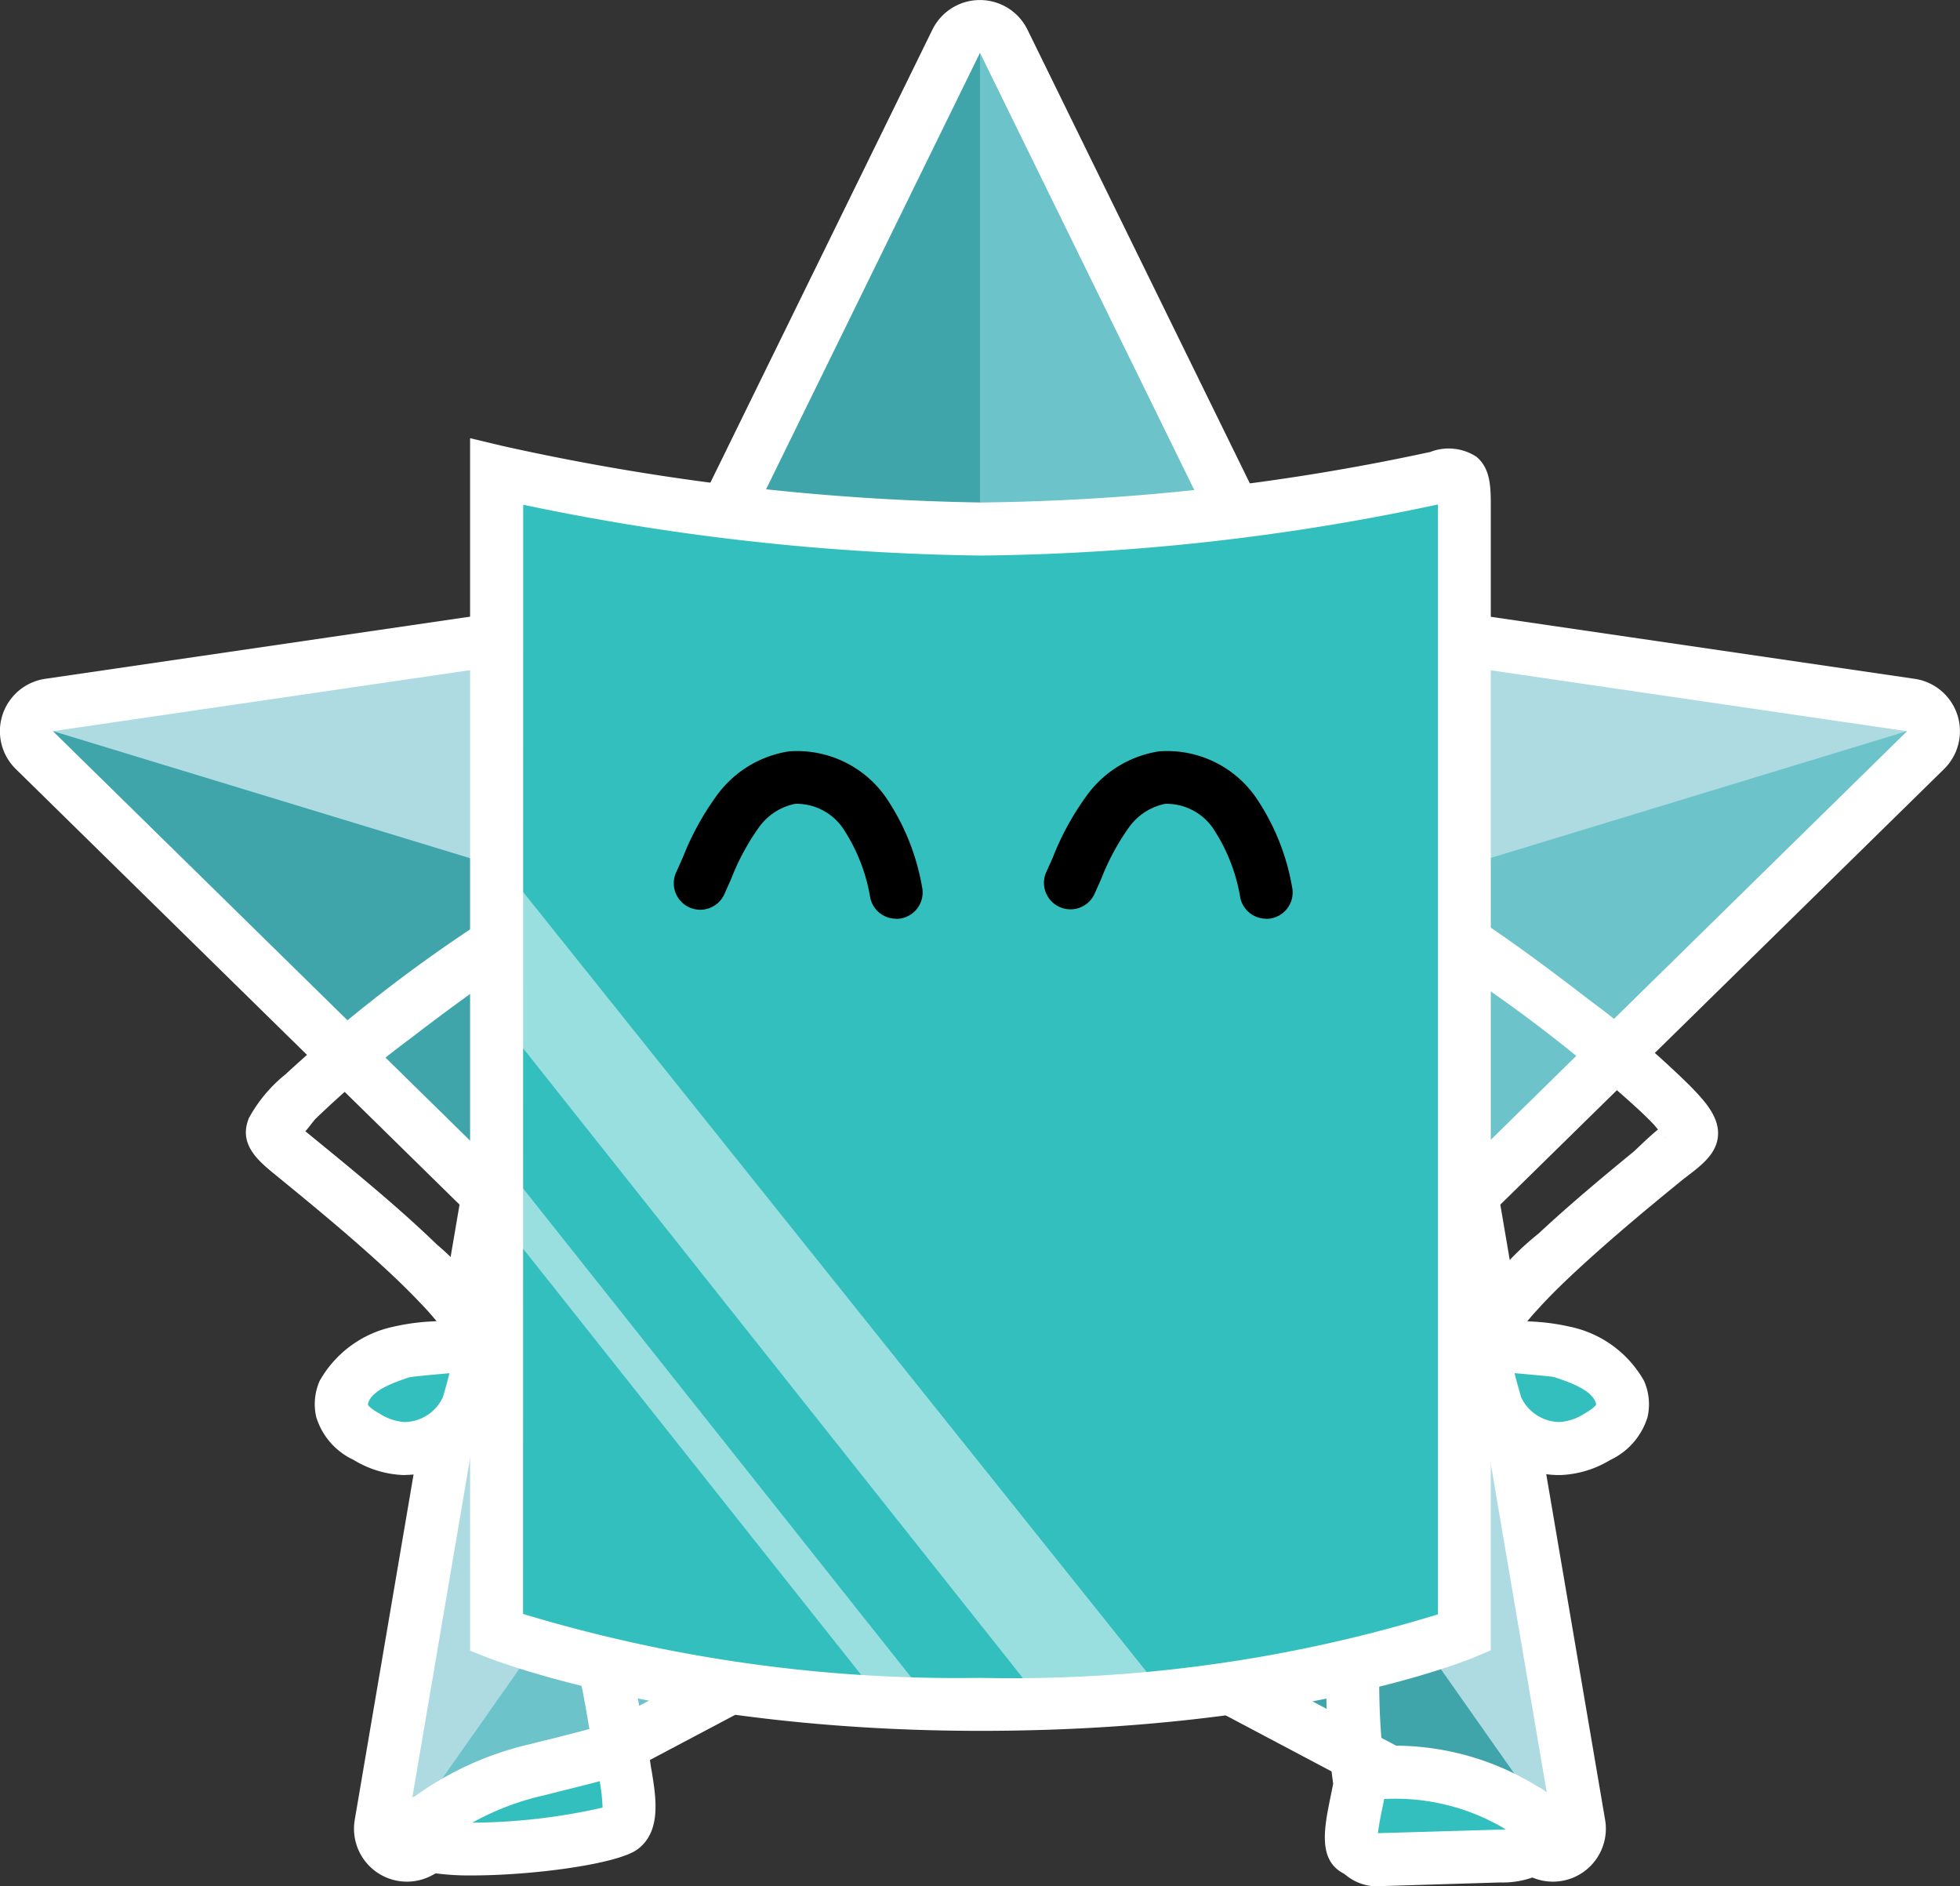 <svg xmlns="http://www.w3.org/2000/svg" width="55.541" height="53.438" viewBox="0 0 55.541 53.438">
  <rect x="0" y="0" width="55.541" height="53.438" fill="#333333" stroke="none"/>
  <g id="mascotte_18" transform="translate(-1109.746 -217.433)">
    <g id="Groupe_3997" data-name="Groupe 3997">
      <g id="Groupe_3990" data-name="Groupe 3990">
        <g id="Groupe_3988" data-name="Groupe 3988">
          <path id="Tracé_16256" data-name="Tracé 16256" d="M1153.752,269.988a.753.753,0,0,1-.351-.087l-15.884-8.407-15.885,8.407a.751.751,0,0,1-1.091-.79l3.035-17.813-12.855-12.615a.75.75,0,0,1,.417-1.278l17.761-2.6,7.944-16.2a.75.75,0,0,1,1.347,0l7.944,16.2,17.761,2.6a.75.75,0,0,1,.417,1.278L1151.457,251.3l3.035,17.813a.751.751,0,0,1-.74.877Z" fill="#addbe1"/>
        </g>
        <g id="Groupe_3989" data-name="Groupe 3989">
          <path id="Tracé_16257" data-name="Tracé 16257" d="M1137.516,218.934l8.118,16.559,18.152,2.655-13.135,12.889,3.1,18.2-16.236-8.593-16.235,8.593,3.1-18.2-13.135-12.889,18.152-2.655,8.117-16.559m0-1.5a1.5,1.5,0,0,0-1.347.84l-7.77,15.849-17.369,2.541a1.5,1.5,0,0,0-.834,2.556l12.574,12.34-2.969,17.426a1.5,1.5,0,0,0,2.182,1.579l15.533-8.221,15.534,8.221a1.5,1.5,0,0,0,2.182-1.579l-2.969-17.426,12.574-12.34a1.5,1.5,0,0,0-.834-2.556l-17.369-2.541-7.77-15.849a1.5,1.5,0,0,0-1.348-.84Z" fill="#fff"/>
        </g>
      </g>
      <g id="Groupe_3991" data-name="Groupe 3991">
        <path id="Tracé_16258" data-name="Tracé 16258" d="M1137.516,218.934v27.212l8.118-10.653Z" fill="#6cc3ca"/>
      </g>
      <g id="Groupe_3992" data-name="Groupe 3992">
        <path id="Tracé_16259" data-name="Tracé 16259" d="M1137.516,246.146l26.269-8-13.135,12.889Z" fill="#6cc3ca"/>
      </g>
      <g id="Groupe_3993" data-name="Groupe 3993">
        <path id="Tracé_16260" data-name="Tracé 16260" d="M1137.516,246.146l-26.269-8,13.135,12.889Z" fill="#40a5ab"/>
      </g>
      <g id="Groupe_3994" data-name="Groupe 3994">
        <path id="Tracé_16261" data-name="Tracé 16261" d="M1153.752,269.237l-16.235-23.091v14.5Z" fill="#40a5ab"/>
      </g>
      <g id="Groupe_3995" data-name="Groupe 3995">
        <path id="Tracé_16262" data-name="Tracé 16262" d="M1121.281,269.237l16.235-23.091v14.5Z" fill="#6cc3ca"/>
      </g>
      <g id="Groupe_3996" data-name="Groupe 3996">
        <path id="Tracé_16263" data-name="Tracé 16263" d="M1137.516,218.934v27.212l-8.118-10.653Z" fill="#40a5ab"/>
      </g>
    </g>
    <g id="Groupe_4013" data-name="Groupe 4013">
      <g id="Groupe_3998" data-name="Groupe 3998">
        <path id="Tracé_16264" data-name="Tracé 16264" d="M1143.876,241.757c0,1.22-.5,1.761-1.112,1.761s-1.112-.541-1.112-1.761.5-2.208,1.112-2.208S1143.876,240.537,1143.876,241.757Z" fill="#fff"/>
      </g>
      <g id="Groupe_3999" data-name="Groupe 3999">
        <path id="Tracé_16265" data-name="Tracé 16265" d="M1126.887,264.733c.153.6.238,1.227.35,1.837a.607.607,0,0,1,0,.346,14.159,14.159,0,0,1-2.268.653,8.314,8.314,0,0,0-3.034,1.368c-.166.111-.348.272-.317.471.034.22.3.309.515.345a14.085,14.085,0,0,0,5.235-.531c.443-.329.036-1.565.029-2.119" fill="#34bfbf"/>
        <path id="Tracé_16266" data-name="Tracé 16266" d="M1123.134,270.564a7.189,7.189,0,0,1-1.127-.071,1.145,1.145,0,0,1-.493-2.179,9.044,9.044,0,0,1,3.264-1.472c.158-.041.35-.088.556-.139.3-.075.772-.192,1.114-.288-.016-.086-.03-.173-.045-.259-.073-.433-.143-.842-.243-1.239a.75.75,0,1,1,1.455-.367c.115.454.193.911.268,1.354.03.178.06.355.093.531a1.953,1.953,0,0,1,.032.237.75.75,0,0,1,.136.422,4.627,4.627,0,0,0,.068.507c.125.765.281,1.717-.4,2.223C1127.242,270.249,1124.811,270.564,1123.134,270.564Zm-.006-1.494h.009a17.161,17.161,0,0,0,3.685-.427,5.281,5.281,0,0,0-.083-.749c-.276.075-.617.16-1.043.266-.2.049-.387.1-.541.136A7.593,7.593,0,0,0,1123.128,269.07Zm3.383-2.294Z" fill="#fff"/>
      </g>
      <g id="Groupe_4000" data-name="Groupe 4000">
        <path id="Tracé_16267" data-name="Tracé 16267" d="M1148.08,264.941a19.49,19.49,0,0,0,.168,2.774,6.871,6.871,0,0,1,4.683.973.9.9,0,0,1,.479.538.647.647,0,0,1-.384.649,1.861,1.861,0,0,1-.788.138c-1.23.036-2.307.072-3.536.108-.185.005-.38-.2-.543-.282-.363-.2.209-1.794.151-2.233" fill="#34bfbf"/>
        <path id="Tracé_16268" data-name="Tracé 16268" d="M1148.694,270.871a1.4,1.4,0,0,1-.808-.314.911.911,0,0,0-.084-.058c-.717-.386-.529-1.3-.347-2.188.021-.1.048-.231.069-.348l-.02-.147a20.453,20.453,0,0,1-.175-2.88.751.751,0,0,1,.751-.745h.005a.751.751,0,0,1,.745.756c-.005.671.022,1.324.08,1.949a7.7,7.7,0,0,1,4.411,1.15,1.619,1.619,0,0,1,.827,1.044,1.386,1.386,0,0,1-.787,1.457,2.536,2.536,0,0,1-1.1.216l-3.536.108Zm.164-1.469Zm-.064-.041.008.006,3.414-.1c.065,0,.135,0,.2-.008a6.073,6.073,0,0,0-3.446-.86c-.014.069-.029.141-.044.218C1148.884,268.814,1148.816,269.147,1148.794,269.361Z" fill="#fff"/>
      </g>
      <g id="Groupe_4001" data-name="Groupe 4001">
        <path id="Tracé_16269" data-name="Tracé 16269" d="M1151.244,263.687s-4.84,2.031-13.713,2.031c-8.6,0-13.714-2.031-13.714-2.031V230.8a67.388,67.388,0,0,0,13.714,1.624,70.938,70.938,0,0,0,13.713-1.624Z" fill="#34bfbf"/>
      </g>
      <g id="Groupe_4002" data-name="Groupe 4002" opacity="0.5">
        <path id="Tracé_16270" data-name="Tracé 16270" d="M1139.323,265.718l-15.465-19.484-.041-4.473,18.957,23.707Z" fill="#fff"/>
      </g>
      <g id="Groupe_4003" data-name="Groupe 4003">
        <path id="Tracé_16271" data-name="Tracé 16271" d="M1134.707,265.585l-10.8-13.611-.06-1.782,12.313,15.508Z" fill="#fff" opacity="0.5"/>
      </g>
      <g id="Groupe_4004" data-name="Groupe 4004">
        <path id="Tracé_16272" data-name="Tracé 16272" d="M1137.531,266.468c-8.649,0-13.777-2-13.991-2.084l-.473-.188V229.847l.925.221a67.188,67.188,0,0,0,13.539,1.6,63.088,63.088,0,0,0,12.6-1.4l.137-.028a1.443,1.443,0,0,1,1.308.127c.415.338.415.873.415,1.44v32.381l-.461.193C1151.331,264.465,1146.453,266.468,1137.531,266.468Zm-12.963-3.312a42.543,42.543,0,0,0,12.963,1.811,41.1,41.1,0,0,0,12.963-1.8V231.725l-.059.012a64.575,64.575,0,0,1-12.9,1.435,67.028,67.028,0,0,1-12.963-1.44Zm26.675.532h0Z" fill="#fff"/>
      </g>
      <g id="Groupe_4006" data-name="Groupe 4006">
        <g id="Groupe_4005" data-name="Groupe 4005">
          <path id="Tracé_16273" data-name="Tracé 16273" d="M1123.285,243.62a42.341,42.341,0,0,0-5.454,4.253,4.135,4.135,0,0,0-1.029,1.229c-.288.693.177,1.146.667,1.548.9.735,1.793,1.467,2.659,2.237.525.467,1.043.946,1.526,1.457a7.624,7.624,0,0,1,.55.627c.063.082.122.169.177.257.032.052.159.307.107.178.354.887,1.806.5,1.448-.4a7.044,7.044,0,0,0-1.8-2.306c-.864-.836-1.785-1.614-2.712-2.379-.341-.281-.683-.559-1.024-.839-.038-.032-.147-.162-.195-.163-.006,0-.036.319.025.307.11-.022.369-.407.461-.5a27.683,27.683,0,0,1,2.677-2.267c.874-.671,1.762-1.328,2.673-1.946.8-.54.045-1.841-.757-1.3Z" fill="#fff"/>
        </g>
      </g>
      <g id="Groupe_4007" data-name="Groupe 4007">
        <path id="Tracé_16274" data-name="Tracé 16274" d="M1123.394,255.746c-.187.735-.169.758-.383,1.485a1.952,1.952,0,0,1-1.768,1.238,2.077,2.077,0,0,1-1.113-.333,1.282,1.282,0,0,1-.694-.735.9.9,0,0,1,.064-.556,2.432,2.432,0,0,1,1.625-1.112c.239-.079,1.729-.158,1.968-.236" fill="#34bfbf"/>
        <path id="Tracé_16275" data-name="Tracé 16275" d="M1121.171,259.221a2.916,2.916,0,0,1-1.408-.431,1.973,1.973,0,0,1-1.057-1.216,1.634,1.634,0,0,1,.1-1.024,3.148,3.148,0,0,1,2.082-1.53,6.214,6.214,0,0,1,1.15-.153c.293-.027.737-.067.846-.092a.73.73,0,0,1,.847.3.752.752,0,0,1,.388.856c-.067.262-.107.431-.141.575-.064.268-.108.453-.249.935a2.677,2.677,0,0,1-2.445,1.776C1121.248,259.22,1121.21,259.221,1121.171,259.221Zm-1-1.99s.04.088.331.25a1.5,1.5,0,0,0,.7.239,1.216,1.216,0,0,0,1.092-.7c.1-.333.145-.512.188-.685l-.3.028c-.293.027-.737.067-.846.092-.463.153-1,.354-1.142.686a.235.235,0,0,0-.022.091Z" fill="#fff"/>
      </g>
      <g id="Groupe_4009" data-name="Groupe 4009">
        <g id="Groupe_4008" data-name="Groupe 4008">
          <path id="Tracé_16276" data-name="Tracé 16276" d="M1151.1,244.916a41.171,41.171,0,0,1,5.066,3.939c.16.149.317.3.467.46a1.925,1.925,0,0,0,.223.245c.02.014.061.1.083.1-.108-.013.091-.342.023-.359-.124-.033-.822.675-.931.765-.914.749-1.822,1.508-2.687,2.314a7.937,7.937,0,0,0-2.137,2.628c-.358.9,1.093,1.287,1.447.4-.054.136.043-.072.066-.109.053-.084.1-.169.163-.25a6.062,6.062,0,0,1,.445-.53c.4-.443.837-.857,1.278-1.261.9-.821,1.834-1.6,2.775-2.366.369-.3.877-.61,1.014-1.092.183-.649-.356-1.19-.771-1.618a26.4,26.4,0,0,0-2.851-2.427c-.952-.736-1.919-1.457-2.915-2.133-.8-.544-1.553.756-.758,1.3Z" fill="#fff"/>
        </g>
      </g>
      <g id="Groupe_4010" data-name="Groupe 4010">
        <path id="Tracé_16277" data-name="Tracé 16277" d="M1151.748,255.746c.188.735.17.758.383,1.485a1.953,1.953,0,0,0,1.769,1.238,2.073,2.073,0,0,0,1.112-.333,1.281,1.281,0,0,0,.7-.735.9.9,0,0,0-.064-.556,2.436,2.436,0,0,0-1.626-1.112c-.238-.079-1.728-.158-1.967-.236" fill="#34bfbf"/>
        <path id="Tracé_16278" data-name="Tracé 16278" d="M1153.972,259.221l-.116,0a2.676,2.676,0,0,1-2.445-1.776c-.141-.482-.185-.667-.249-.935-.034-.144-.074-.313-.141-.575a1.183,1.183,0,0,1,1.264-1.148c.08.016.523.056.817.083a6.212,6.212,0,0,1,1.15.153,3.145,3.145,0,0,1,2.081,1.529,1.641,1.641,0,0,1,.1,1.026,1.982,1.982,0,0,1-1.057,1.216A2.926,2.926,0,0,1,1153.972,259.221Zm-1.308-2.887c.042.173.09.352.188.685a1.216,1.216,0,0,0,1.092.7,1.475,1.475,0,0,0,.7-.238c.293-.165.33-.253.332-.257a.336.336,0,0,0-.024-.086c-.142-.331-.678-.532-1.17-.694-.081-.016-.524-.056-.818-.083Z" fill="#fff"/>
      </g>
      <g id="Groupe_4011" data-name="Groupe 4011">
        <path id="Tracé_16279" data-name="Tracé 16279" d="M1135.139,243.46a.749.749,0,0,1-.732-.589,5.062,5.062,0,0,0-.754-1.943,1.6,1.6,0,0,0-1.371-.723,1.664,1.664,0,0,0-1.031.668,6.612,6.612,0,0,0-.784,1.455l-.2.449a.75.75,0,0,1-1.374-.6l.2-.447a7.877,7.877,0,0,1,.983-1.787,3.115,3.115,0,0,1,2.028-1.224,3.071,3.071,0,0,1,2.753,1.314,6.483,6.483,0,0,1,1.016,2.519.748.748,0,0,1-.733.912Z"/>
      </g>
      <g id="Groupe_4012" data-name="Groupe 4012">
        <path id="Tracé_16280" data-name="Tracé 16280" d="M1145.625,243.46a.75.75,0,0,1-.732-.589,5.06,5.06,0,0,0-.753-1.943,1.605,1.605,0,0,0-1.372-.723,1.669,1.669,0,0,0-1.031.668,6.689,6.689,0,0,0-.784,1.455l-.2.449a.751.751,0,0,1-1.375-.6l.2-.447a7.808,7.808,0,0,1,.983-1.786,3.112,3.112,0,0,1,2.028-1.225,3.061,3.061,0,0,1,2.752,1.315,6.468,6.468,0,0,1,1.017,2.518.748.748,0,0,1-.734.912Z"/>
      </g>
    </g>
  </g>
</svg>
